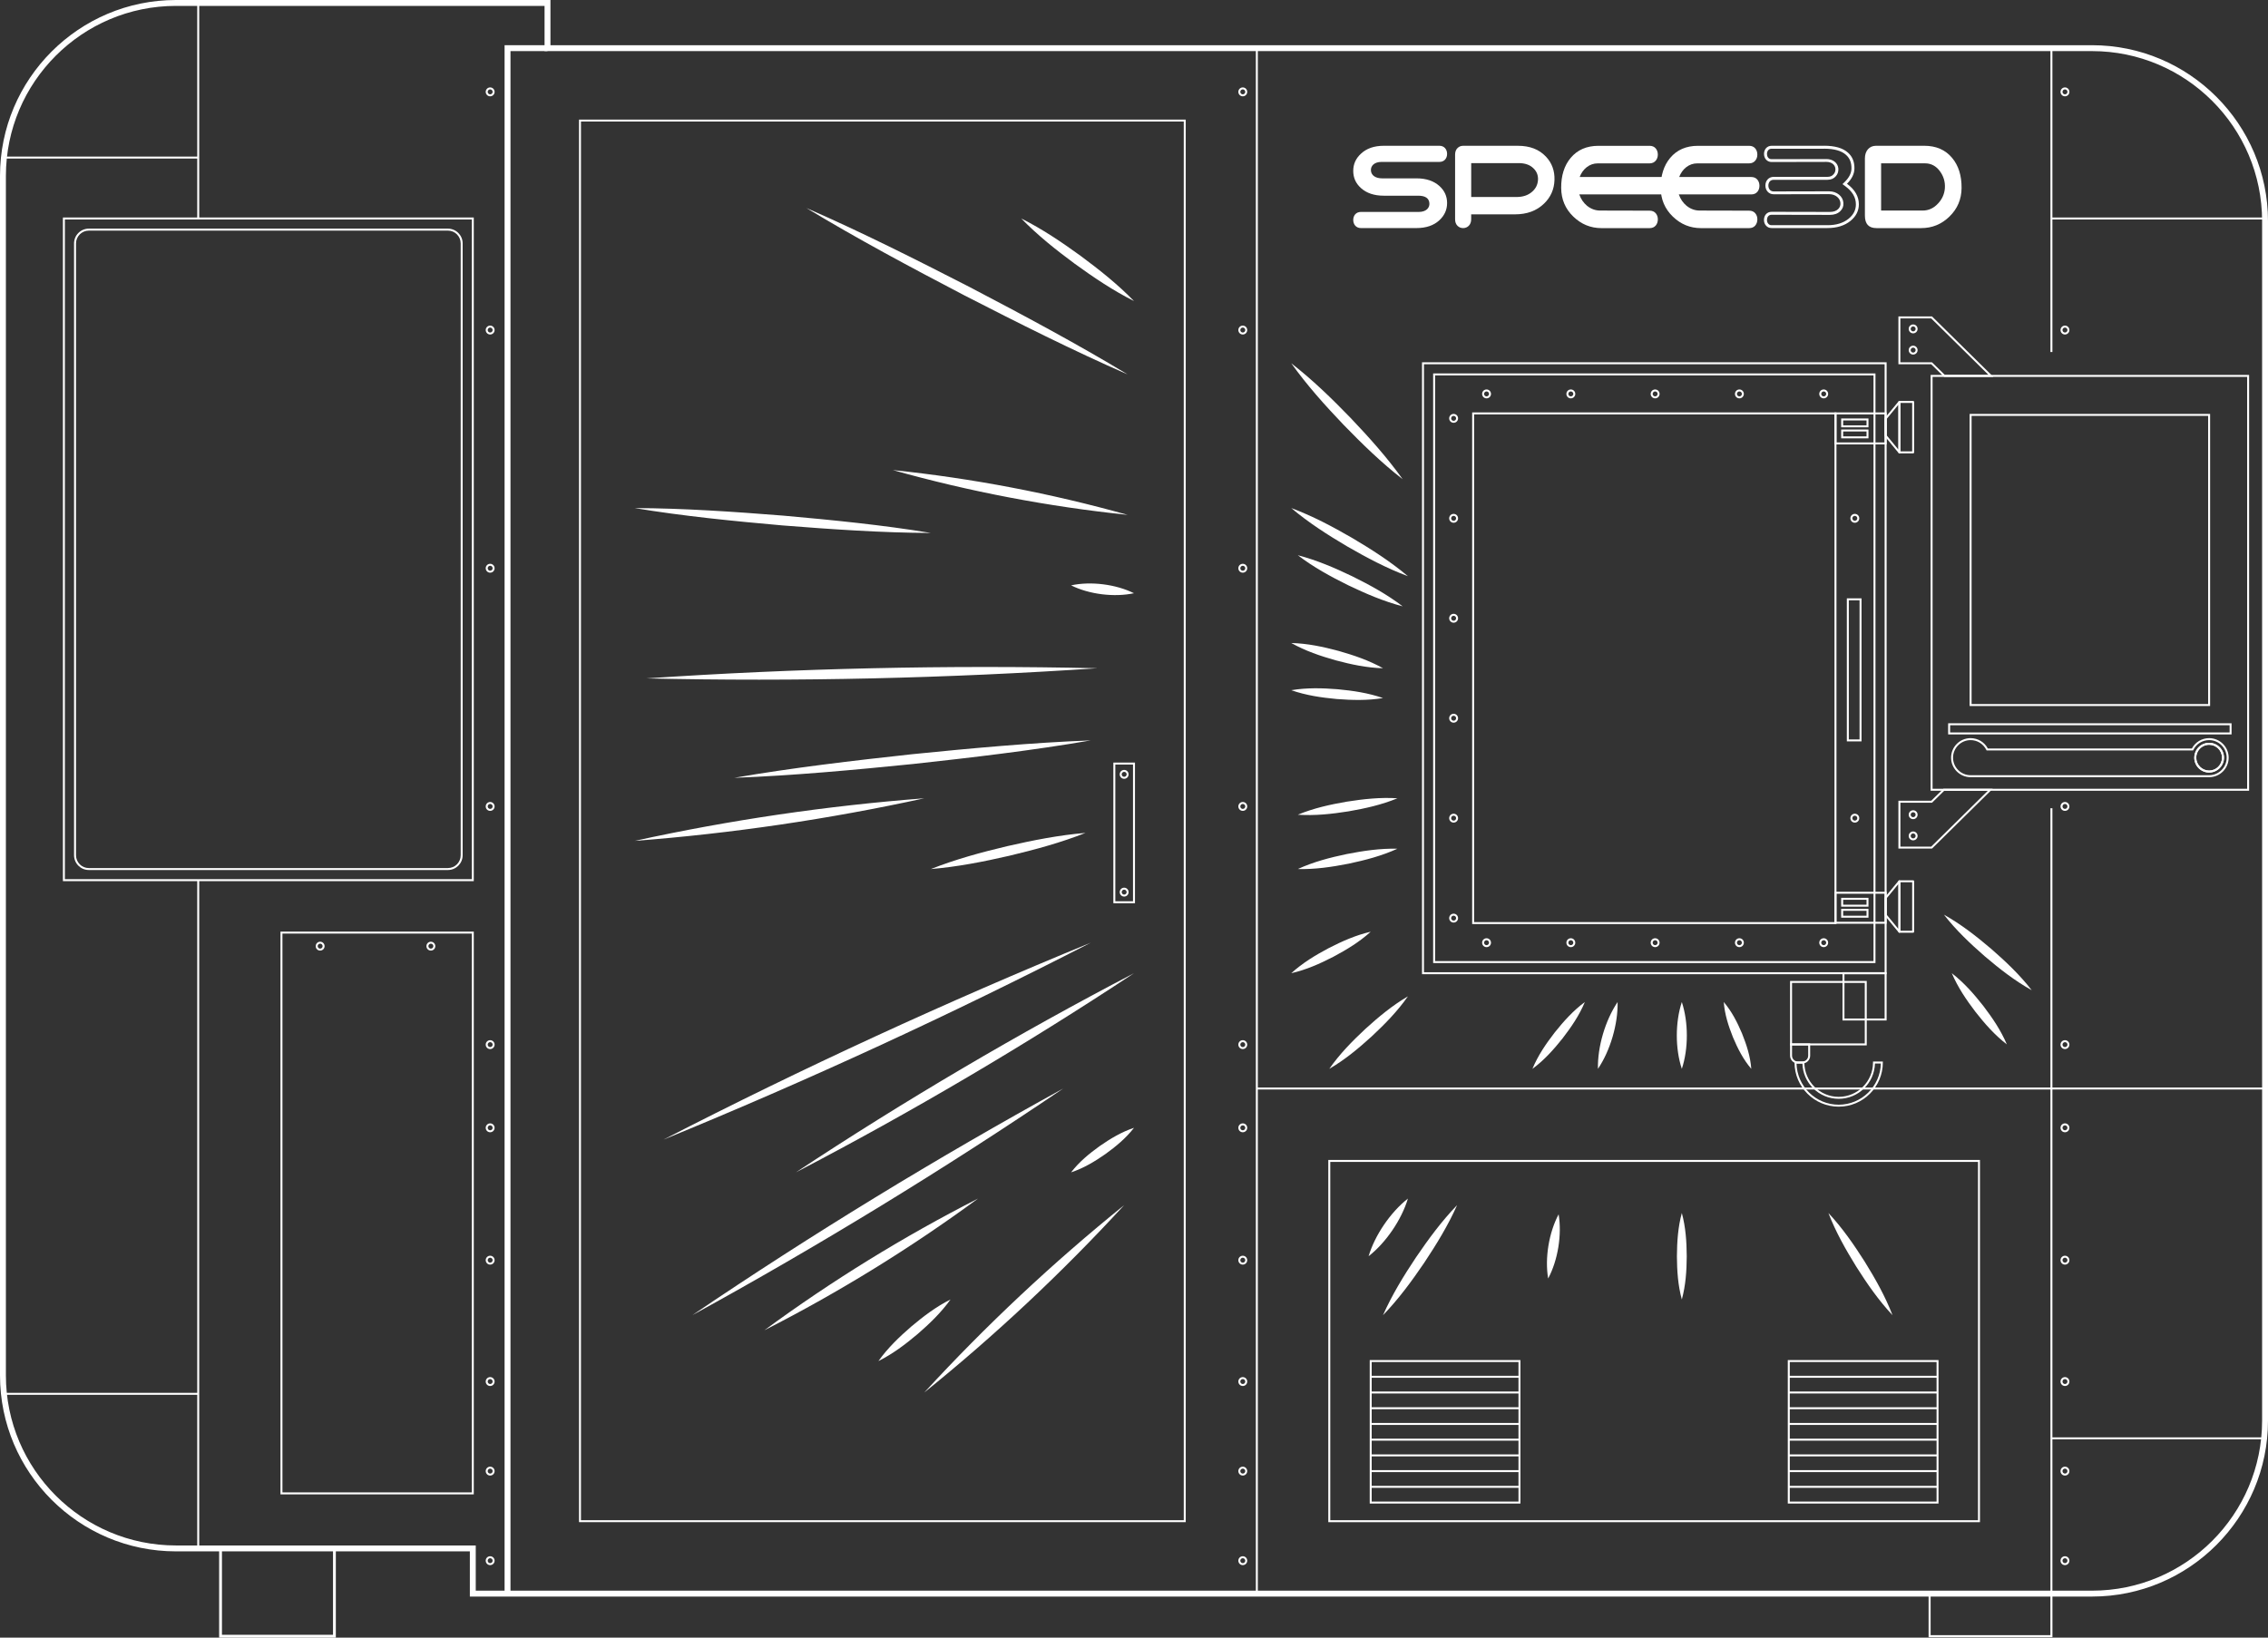 <?xml version="1.0" encoding="UTF-8"?>
<svg id="Warstwa_1" data-name="Warstwa 1" xmlns="http://www.w3.org/2000/svg" viewBox="0 0 1153.67 833.22">
  <rect x="0" y="0" width="1153.67" height="833.22" fill="#333333" stroke="none"/>
  <defs>
    <style>
      .cls-1 {
        fill: #fff;
        stroke-width: 0px;
      }
    </style>
  </defs>
  <path class="cls-1" d="M1064.17,812.33H239v-23H89.5c-49.35,0-89.5-40.15-89.5-89.5V89.5C0,40.15,40.15,0,89.5,0h190.5v23h784.17c49.35,0,89.5,40.15,89.5,89.5v610.33c0,49.35-40.15,89.5-89.5,89.5ZM242,809.33h822.17c47.7,0,86.5-38.8,86.5-86.5V112.5c0-47.7-38.8-86.5-86.5-86.5H277V3H89.5C41.8,3,3,41.8,3,89.5v610.33c0,47.7,38.8,86.5,86.5,86.5h152.5v23Z"/>
  <path class="cls-1" d="M241,448.33H32V110.67h209v337.67ZM33,447.33h207V111.67H33v335.67Z"/>
  <path class="cls-1" d="M227.83,442.66H45.17c-4.13,0-7.5-3.36-7.5-7.5V123.83c0-4.13,3.36-7.5,7.5-7.5h182.67c4.13,0,7.5,3.36,7.5,7.5v311.33c0,4.13-3.36,7.5-7.5,7.5ZM45.17,117.34c-3.58,0-6.5,2.92-6.5,6.5v311.33c0,3.58,2.91,6.5,6.5,6.5h182.67c3.58,0,6.5-2.92,6.5-6.5V123.83c0-3.58-2.91-6.5-6.5-6.5H45.17Z"/>
  <rect class="cls-1" x="100.33" y="1.5" width="1" height="109.67"/>
  <rect class="cls-1" x="100.33" y="447.83" width="1" height="340"/>
  <rect class="cls-1" x="1.76" y="708.67" width="99.07" height="1"/>
  <rect class="cls-1" x="1.76" y="79.67" width="99.07" height="1"/>
  <path class="cls-1" d="M241,760.33h-98.33v-286.33h98.33v286.33ZM143.67,759.33h96.33v-284.33h-96.33v284.33Z"/>
  <polygon class="cls-1" points="259.67 810.83 256.67 810.83 256.67 23 278.5 23 278.5 26 259.67 26 259.67 810.83"/>
  <path class="cls-1" d="M603.15,774.48h-308.63V60.85h308.63v713.63ZM295.52,773.48h306.63V61.85h-306.63v711.63Z"/>
  <rect class="cls-1" x="638.82" y="24.5" width="1" height="786.33"/>
  <rect class="cls-1" x="639.32" y="553.33" width="512.85" height="1"/>
  <rect class="cls-1" x="1043" y="24.5" width="1" height="154.61"/>
  <rect class="cls-1" x="1043" y="411.23" width="1" height="399.61"/>
  <rect class="cls-1" x="1043.5" y="110.67" width="108.67" height="1"/>
  <rect class="cls-1" x="1043.5" y="731.33" width="108.43" height="1"/>
  <path class="cls-1" d="M1007.15,774.48h-331.48v-184.3h331.48v184.3ZM676.67,773.48h329.48v-182.3h-329.48v182.3Z"/>
  <rect class="cls-1" x="697.24" y="700" width="75.67" height="1"/>
  <rect class="cls-1" x="697.24" y="708" width="75.67" height="1"/>
  <rect class="cls-1" x="697.24" y="716" width="75.67" height="1"/>
  <rect class="cls-1" x="697.24" y="724" width="75.67" height="1"/>
  <rect class="cls-1" x="697.24" y="732" width="75.67" height="1"/>
  <rect class="cls-1" x="697.24" y="740" width="75.67" height="1"/>
  <rect class="cls-1" x="697.24" y="748" width="75.67" height="1"/>
  <rect class="cls-1" x="697.24" y="756" width="75.67" height="1"/>
  <path class="cls-1" d="M773.41,765h-76.67v-73h76.67v73ZM697.74,764h74.67v-71h-74.67v71Z"/>
  <rect class="cls-1" x="909.91" y="700" width="75.67" height="1"/>
  <rect class="cls-1" x="909.91" y="708" width="75.67" height="1"/>
  <rect class="cls-1" x="909.91" y="716" width="75.67" height="1"/>
  <rect class="cls-1" x="909.91" y="724" width="75.67" height="1"/>
  <rect class="cls-1" x="909.91" y="732" width="75.67" height="1"/>
  <rect class="cls-1" x="909.91" y="740" width="75.67" height="1"/>
  <rect class="cls-1" x="909.91" y="748" width="75.67" height="1"/>
  <rect class="cls-1" x="909.91" y="756" width="75.67" height="1"/>
  <path class="cls-1" d="M986.07,765h-76.67v-73h76.67v73ZM910.41,764h74.67v-71h-74.67v71Z"/>
  <path class="cls-1" d="M959.67,495.67h-236.33V184.33h236.33v311.33ZM724.33,494.67h234.33V185.33h-234.33v309.33Z"/>
  <path class="cls-1" d="M954,490h-225V190h225v300ZM730,489h223V191h-223v298Z"/>
  <path class="cls-1" d="M934.16,470.16h-185.31V209.84h185.31v260.31ZM749.84,469.16h183.31V210.84h-183.31v258.31Z"/>
  <path class="cls-1" d="M949.56,531.89h-39v-32.78h39v32.78ZM911.56,530.89h37v-30.78h-37v30.78Z"/>
  <path class="cls-1" d="M959.67,519.22h-22.44v-24.56h22.44v24.56ZM938.22,518.22h20.44v-22.56h-20.44v22.56Z"/>
  <path class="cls-1" d="M916.78,541.11h-2.22c-2.21,0-4-1.79-4-4v-6.22h10.22v6.22c0,2.21-1.79,4-4,4ZM911.56,531.89v5.22c0,1.65,1.35,3,3,3h2.22c1.65,0,3-1.35,3-3v-5.22h-8.22Z"/>
  <path class="cls-1" d="M935.29,563.07c-12.38,0-22.46-10.07-22.46-22.46v-.5h5v.5c0,9.62,7.83,17.46,17.46,17.46s17.46-7.83,17.46-17.46v-.5h5v.5c0,12.38-10.07,22.46-22.46,22.46ZM913.84,541.11c.27,11.6,9.79,20.96,21.45,20.96s21.18-9.35,21.45-20.96h-3c-.27,9.95-8.44,17.96-18.45,17.96s-18.18-8.01-18.45-17.96h-3Z"/>
  <path class="cls-1" d="M973.17,230.67h-7c-.28,0-.5-.22-.5-.5v-25.67c0-.28.22-.5.5-.5h7c.28,0,.5.22.5.5v25.67c0,.28-.22.5-.5.5ZM966.67,229.67h6v-24.67h-6v24.67Z"/>
  <path class="cls-1" d="M966.17,230.67c-.15,0-.29-.06-.39-.18l-7-8.5c-.07-.09-.11-.2-.11-.32v-8.66c0-.12.04-.23.11-.32l7-8.5c.13-.16.36-.22.55-.15.2.07.33.26.33.47v25.67c0,.21-.13.4-.33.47-.06.02-.11.03-.17.03ZM959.67,221.48l6,7.29v-22.88l-6,7.29v8.3Z"/>
  <path class="cls-1" d="M959.67,226.11h-26.51v-16.27h26.51v16.27ZM934.16,225.11h24.51v-14.27h-24.51v14.27Z"/>
  <g>
    <path class="cls-1" d="M950.44,217.42h-13.89v-4.5h13.89v4.5ZM937.56,216.42h11.89v-2.5h-11.89v2.5Z"/>
    <path class="cls-1" d="M950.44,223.03h-13.89v-4.5h13.89v4.5ZM937.56,222.03h11.89v-2.5h-11.89v2.5Z"/>
  </g>
  <path class="cls-1" d="M973.17,474.56h-7c-.28,0-.5-.22-.5-.5v-25.67c0-.28.22-.5.5-.5h7c.28,0,.5.22.5.5v25.67c0,.28-.22.5-.5.5ZM966.67,473.56h6v-24.67h-6v24.67Z"/>
  <path class="cls-1" d="M966.17,474.56c-.15,0-.29-.06-.39-.18l-7-8.5c-.07-.09-.11-.2-.11-.32v-8.66c0-.12.04-.23.11-.32l7-8.5c.13-.16.36-.22.55-.15.2.07.33.26.33.47v25.67c0,.21-.13.4-.33.47-.06.02-.11.03-.17.03ZM959.67,465.37l6,7.29v-22.88l-6,7.29v8.3Z"/>
  <path class="cls-1" d="M959.67,470h-26.51v-16.27h26.51v16.27ZM934.16,469h24.51v-14.27h-24.51v14.27Z"/>
  <g>
    <path class="cls-1" d="M950.44,461.31h-13.89v-4.5h13.89v4.5ZM937.56,460.31h11.89v-2.5h-11.89v2.5Z"/>
    <path class="cls-1" d="M950.44,466.92h-13.89v-4.5h13.89v4.5ZM937.56,465.92h11.89v-2.5h-11.89v2.5Z"/>
  </g>
  <path class="cls-1" d="M946.91,377.22h-7.47v-72.78h7.47v72.78ZM940.44,376.22h5.47v-70.78h-5.47v70.78Z"/>
  <path class="cls-1" d="M739.42,215.12c-1.25,0-2.26-1.01-2.26-2.26s1.01-2.26,2.26-2.26,2.26,1.01,2.26,2.26-1.01,2.26-2.26,2.26ZM739.42,211.6c-.69,0-1.26.57-1.26,1.26s.57,1.26,1.26,1.26,1.26-.57,1.26-1.26-.57-1.26-1.26-1.26Z"/>
  <path class="cls-1" d="M739.42,367.69c-1.25,0-2.26-1.01-2.26-2.26s1.01-2.26,2.26-2.26,2.26,1.01,2.26,2.26-1.01,2.26-2.26,2.26ZM739.42,364.17c-.69,0-1.26.57-1.26,1.26s.57,1.26,1.26,1.26,1.26-.57,1.26-1.26-.57-1.26-1.26-1.26Z"/>
  <path class="cls-1" d="M739.42,316.83c-1.25,0-2.26-1.01-2.26-2.26s1.01-2.26,2.26-2.26,2.26,1.01,2.26,2.26-1.01,2.26-2.26,2.26ZM739.42,313.31c-.69,0-1.26.57-1.26,1.26s.57,1.26,1.26,1.26,1.26-.57,1.26-1.26-.57-1.26-1.26-1.26Z"/>
  <path class="cls-1" d="M739.42,469.4c-1.25,0-2.26-1.01-2.26-2.26s1.01-2.26,2.26-2.26,2.26,1.01,2.26,2.26-1.01,2.26-2.26,2.26ZM739.42,465.88c-.69,0-1.26.57-1.26,1.26s.57,1.26,1.26,1.26,1.26-.57,1.26-1.26-.57-1.26-1.26-1.26Z"/>
  <path class="cls-1" d="M756.17,202.68c-1.25,0-2.26-1.01-2.26-2.26s1.01-2.26,2.26-2.26,2.26,1.01,2.26,2.26-1.01,2.26-2.26,2.26ZM756.17,199.16c-.69,0-1.26.57-1.26,1.26s.57,1.26,1.26,1.26,1.26-.57,1.26-1.26-.57-1.26-1.26-1.26Z"/>
  <path class="cls-1" d="M884.79,202.68c-1.25,0-2.26-1.01-2.26-2.26s1.01-2.26,2.26-2.26,2.26,1.01,2.26,2.26-1.01,2.26-2.26,2.26ZM884.79,199.16c-.69,0-1.26.57-1.26,1.26s.57,1.26,1.26,1.26,1.26-.57,1.26-1.26-.57-1.26-1.26-1.26Z"/>
  <path class="cls-1" d="M841.92,202.68c-1.25,0-2.26-1.01-2.26-2.26s1.01-2.26,2.26-2.26,2.26,1.01,2.26,2.26-1.01,2.26-2.26,2.26ZM841.92,199.16c-.69,0-1.26.57-1.26,1.26s.57,1.26,1.26,1.26,1.26-.57,1.26-1.26-.57-1.26-1.26-1.26Z"/>
  <path class="cls-1" d="M799.04,202.68c-1.25,0-2.26-1.01-2.26-2.26s1.01-2.26,2.26-2.26,2.26,1.01,2.26,2.26-1.01,2.26-2.26,2.26ZM799.04,199.16c-.69,0-1.26.57-1.26,1.26s.57,1.26,1.26,1.26,1.26-.57,1.26-1.26-.57-1.26-1.26-1.26Z"/>
  <path class="cls-1" d="M927.67,202.68c-1.25,0-2.26-1.01-2.26-2.26s1.01-2.26,2.26-2.26,2.26,1.01,2.26,2.26-1.01,2.26-2.26,2.26ZM927.67,199.16c-.69,0-1.26.57-1.26,1.26s.57,1.26,1.26,1.26,1.26-.57,1.26-1.26-.57-1.26-1.26-1.26Z"/>
  <path class="cls-1" d="M756.17,481.9c-1.25,0-2.26-1.01-2.26-2.26s1.01-2.26,2.26-2.26,2.26,1.01,2.26,2.26-1.01,2.26-2.26,2.26ZM756.17,478.38c-.69,0-1.26.57-1.26,1.26s.57,1.26,1.26,1.26,1.26-.57,1.26-1.26-.57-1.26-1.26-1.26Z"/>
  <path class="cls-1" d="M884.79,481.9c-1.25,0-2.26-1.01-2.26-2.26s1.01-2.26,2.26-2.26,2.26,1.01,2.26,2.26-1.01,2.26-2.26,2.26ZM884.79,478.38c-.69,0-1.26.57-1.26,1.26s.57,1.26,1.26,1.26,1.26-.57,1.26-1.26-.57-1.26-1.26-1.26Z"/>
  <path class="cls-1" d="M841.92,481.9c-1.25,0-2.26-1.01-2.26-2.26s1.01-2.26,2.26-2.26,2.26,1.01,2.26,2.26-1.01,2.26-2.26,2.26ZM841.92,478.38c-.69,0-1.26.57-1.26,1.26s.57,1.26,1.26,1.26,1.26-.57,1.26-1.26-.57-1.26-1.26-1.26Z"/>
  <path class="cls-1" d="M799.04,481.9c-1.25,0-2.26-1.01-2.26-2.26s1.01-2.26,2.26-2.26,2.26,1.01,2.26,2.26-1.01,2.26-2.26,2.26ZM799.04,478.38c-.69,0-1.26.57-1.26,1.26s.57,1.26,1.26,1.26,1.26-.57,1.26-1.26-.57-1.26-1.26-1.26Z"/>
  <path class="cls-1" d="M927.67,481.9c-1.25,0-2.26-1.01-2.26-2.26s1.01-2.26,2.26-2.26,2.26,1.01,2.26,2.26-1.01,2.26-2.26,2.26ZM927.67,478.38c-.69,0-1.26.57-1.26,1.26s.57,1.26,1.26,1.26,1.26-.57,1.26-1.26-.57-1.26-1.26-1.26Z"/>
  <path class="cls-1" d="M739.42,265.98c-1.25,0-2.26-1.01-2.26-2.26s1.01-2.26,2.26-2.26,2.26,1.01,2.26,2.26-1.01,2.26-2.26,2.26ZM739.42,262.46c-.69,0-1.26.57-1.26,1.26s.57,1.26,1.26,1.26,1.26-.57,1.26-1.26-.57-1.26-1.26-1.26Z"/>
  <path class="cls-1" d="M739.42,418.54c-1.25,0-2.26-1.01-2.26-2.26s1.01-2.26,2.26-2.26,2.26,1.01,2.26,2.26-1.01,2.26-2.26,2.26ZM739.42,415.02c-.69,0-1.26.57-1.26,1.26s.57,1.26,1.26,1.26,1.26-.57,1.26-1.26-.57-1.26-1.26-1.26Z"/>
  <path class="cls-1" d="M943.5,265.98c-1.25,0-2.26-1.01-2.26-2.26s1.01-2.26,2.26-2.26,2.26,1.01,2.26,2.26-1.01,2.26-2.26,2.26ZM943.5,262.46c-.69,0-1.26.57-1.26,1.26s.57,1.26,1.26,1.26,1.26-.57,1.26-1.26-.57-1.26-1.26-1.26Z"/>
  <path class="cls-1" d="M943.5,418.54c-1.25,0-2.26-1.01-2.26-2.26s1.01-2.26,2.26-2.26,2.26,1.01,2.26,2.26-1.01,2.26-2.26,2.26ZM943.5,415.02c-.69,0-1.26.57-1.26,1.26s.57,1.26,1.26,1.26,1.26-.57,1.26-1.26-.57-1.26-1.26-1.26Z"/>
  <path class="cls-1" d="M577.33,459.56h-11v-71.56h11v71.56ZM567.33,458.56h9v-69.56h-9v69.56Z"/>
  <path class="cls-1" d="M571.83,456.17c-1.25,0-2.26-1.01-2.26-2.26s1.01-2.26,2.26-2.26,2.26,1.01,2.26,2.26-1.01,2.26-2.26,2.26ZM571.83,452.65c-.69,0-1.26.57-1.26,1.26s.57,1.26,1.26,1.26,1.26-.57,1.26-1.26-.57-1.26-1.26-1.26Z"/>
  <path class="cls-1" d="M571.83,396.25c-1.25,0-2.26-1.01-2.26-2.26s1.01-2.26,2.26-2.26,2.26,1.01,2.26,2.26-1.01,2.26-2.26,2.26ZM571.83,392.72c-.69,0-1.26.57-1.26,1.26s.57,1.26,1.26,1.26,1.26-.57,1.26-1.26-.57-1.26-1.26-1.26Z"/>
  <path class="cls-1" d="M573.59,190.5c-27.72-12.11-55.89-26.28-82.86-40.12-26.88-14.05-54.67-28.87-80.56-44.55,27.73,12.1,55.89,26.27,82.86,40.12,26.87,14.06,54.66,28.88,80.56,44.55h0Z"/>
  <path class="cls-1" d="M573.59,261.96c-40.36-4.2-80.36-11.81-119.43-22.79,40.37,4.18,80.35,11.83,119.43,22.79h0Z"/>
  <path class="cls-1" d="M473.5,271.17c-24.87-.08-50.71-1.88-75.54-3.84-24.83-2.2-50.57-4.74-75.12-8.82,24.87.07,50.71,1.87,75.54,3.84,24.83,2.21,50.57,4.75,75.12,8.82h0Z"/>
  <path class="cls-1" d="M576.83,301.83c-10.09,2.15-22.76.59-32-4,10.08-2.18,22.75-.57,32,4h0Z"/>
  <path class="cls-1" d="M576.83,153.17c-10.68-5.37-20.51-12-30.14-18.98-9.57-7.07-18.85-14.44-27.19-23.02,10.69,5.36,20.51,12,30.14,18.98,9.56,7.08,18.85,14.45,27.19,23.02h0Z"/>
  <path class="cls-1" d="M713.5,243.83c-10.84-8.43-20.61-17.95-30.14-27.77-9.44-9.9-18.56-20.05-26.53-31.23,10.85,8.42,20.62,17.94,30.14,27.77,9.43,9.91,18.55,20.06,26.53,31.23h0Z"/>
  <path class="cls-1" d="M716.17,293.17c-10.84-4.04-20.96-9.43-30.93-15.18-9.91-5.85-19.57-12.03-28.41-19.49,10.84,4.03,20.96,9.42,30.93,15.18,9.9,5.86,19.56,12.03,28.41,19.49h0Z"/>
  <path class="cls-1" d="M713.5,308.5c-9.7-2.53-18.79-6.45-27.76-10.75-8.92-4.41-17.61-9.16-25.57-15.25,9.7,2.52,18.79,6.44,27.76,10.75,8.92,4.42,17.61,9.17,25.57,15.25h0Z"/>
  <path class="cls-1" d="M703.5,340c-8.22-.22-16.13-1.91-24-4.01-7.84-2.21-15.5-4.8-22.67-8.83,8.23.21,16.13,1.9,24,4.01,7.83,2.22,15.49,4.81,22.67,8.83h0Z"/>
  <path class="cls-1" d="M703.5,355.17c-7.86,1.3-15.69,1.1-23.55.49-7.85-.73-15.59-1.86-23.12-4.49,7.86-1.31,15.69-1.11,23.55-.49,7.85.74,15.59,1.87,23.12,4.49h0Z"/>
  <path class="cls-1" d="M710.83,406.17c-8.05,3.33-16.42,5.18-24.93,6.65-8.52,1.35-17.05,2.29-25.74,1.71,8.05-3.34,16.42-5.19,24.93-6.65,8.53-1.34,17.05-2.28,25.74-1.71h0Z"/>
  <path class="cls-1" d="M710.83,431.83c-7.98,3.64-16.33,5.82-24.83,7.61-8.53,1.68-17.07,2.95-25.83,2.72,7.97-3.65,16.33-5.83,24.83-7.61,8.53-1.67,17.07-2.94,25.83-2.72h0Z"/>
  <path class="cls-1" d="M697.24,474.06c-5.75,5.22-12.27,9.16-19.05,12.77-6.83,3.51-13.79,6.62-21.36,8.34,5.74-5.23,12.27-9.17,19.05-12.77,6.84-3.5,13.79-6.6,21.36-8.34h0Z"/>
  <path class="cls-1" d="M716.17,506.94c-5.28,7.55-11.63,14.04-18.31,20.28-6.75,6.15-13.73,11.97-21.69,16.61,5.27-7.56,11.63-14.05,18.31-20.28,6.76-6.15,13.74-11.96,21.69-16.61h0Z"/>
  <path class="cls-1" d="M806.17,509.83c-2.84,6.81-6.92,12.77-11.37,18.54-4.54,5.7-9.35,11.08-15.3,15.46,2.83-6.82,6.91-12.78,11.37-18.54,4.55-5.69,9.36-11.07,15.3-15.46h0Z"/>
  <path class="cls-1" d="M822.83,509.83c.23,11.22-3.71,24.7-10,34-.25-11.23,3.73-24.69,10-34h0Z"/>
  <path class="cls-1" d="M855.5,509.83c3.39,10.29,3.41,23.71,0,34-3.41-10.28-3.39-23.71,0-34h0Z"/>
  <path class="cls-1" d="M876.83,509.83c4.11,4.83,6.88,10.31,9.31,16.05,2.32,5.78,4.22,11.63,4.69,17.95-4.11-4.82-6.89-10.31-9.31-16.05-2.31-5.78-4.21-11.63-4.69-17.95h0Z"/>
  <path class="cls-1" d="M988.83,465.38c8.68,4.87,16.43,10.93,23.96,17.33,7.46,6.49,14.6,13.25,20.7,21.12-8.69-4.86-16.44-10.92-23.96-17.33-7.45-6.5-14.6-13.26-20.7-21.12h0Z"/>
  <path class="cls-1" d="M992.83,495.17c6.17,4.77,11.21,10.52,15.98,16.58,4.67,6.13,8.97,12.46,12.02,19.64-6.18-4.76-11.22-10.51-15.98-16.58-4.67-6.14-8.96-12.47-12.02-19.64h0Z"/>
  <path class="cls-1" d="M855.5,617.17c1.97,7.25,2.44,14.58,2.5,22-.05,7.42-.52,14.75-2.5,22-1.98-7.24-2.45-14.58-2.5-22,.06-7.42.53-14.75,2.5-22h0Z"/>
  <path class="cls-1" d="M930.06,617.17c7.07,7.56,12.9,15.99,18.42,24.67,5.42,8.75,10.47,17.66,14.19,27.33-7.08-7.56-12.91-15.98-18.42-24.67-5.41-8.75-10.46-17.67-14.19-27.33h0Z"/>
  <path class="cls-1" d="M792.83,617.83c1.73,10.42-.35,23.34-5.33,32.67-1.76-10.42.38-23.33,5.33-32.67h0Z"/>
  <path class="cls-1" d="M741.18,613.17c-4.61,10.39-10.51,19.98-16.77,29.4-6.36,9.35-13.02,18.43-20.92,26.6,4.6-10.39,10.5-19.99,16.77-29.4,6.36-9.34,13.03-18.42,20.92-26.6h0Z"/>
  <path class="cls-1" d="M716.17,609.83c-3.21,10.72-11.17,22.44-20,29.33,3.19-10.73,11.19-22.42,20-29.33h0Z"/>
  <path class="cls-1" d="M571.83,613.17c-31.48,34.23-65.47,66.14-101.67,95.33,31.46-34.25,65.48-66.12,101.67-95.33h0Z"/>
  <path class="cls-1" d="M576.83,573.83c-4.12,5.32-9.18,9.49-14.56,13.37-5.44,3.79-11.05,7.18-17.44,9.29,4.11-5.33,9.18-9.5,14.56-13.37,5.45-3.78,11.06-7.17,17.44-9.29h0Z"/>
  <path class="cls-1" d="M483.5,661.17c-4.77,6.67-10.58,12.25-16.71,17.57-6.2,5.23-12.62,10.1-19.96,13.77,4.76-6.68,10.58-12.25,16.71-17.57,6.21-5.22,12.63-10.09,19.96-13.77h0Z"/>
  <path class="cls-1" d="M497.5,609.83c-34.34,25.21-70.7,47.66-108.67,67,34.33-25.24,70.71-47.64,108.67-67h0Z"/>
  <path class="cls-1" d="M540.83,553.83c-60.8,41.18-124.28,80.01-188.67,115.33,60.79-41.2,124.29-79.99,188.67-115.33h0Z"/>
  <path class="cls-1" d="M576.83,495.17c-55.31,36.56-113.2,70.69-172,101.33,55.3-36.58,113.21-70.67,172-101.33h0Z"/>
  <path class="cls-1" d="M554.83,479.64c-70.67,36.35-143.79,70.08-217.33,100.19,70.66-36.37,143.8-70.05,217.33-100.19h0Z"/>
  <path class="cls-1" d="M552.17,423.78c-12.61,4.98-25.62,8.49-38.76,11.63-13.17,3.02-26.39,5.64-39.9,6.76,12.61-4.99,25.62-8.5,38.76-11.63,13.17-3.01,26.39-5.63,39.9-6.76h0Z"/>
  <path class="cls-1" d="M470.17,406.17c-48.54,10.61-97.79,17.88-147.33,21.67,48.53-10.64,97.8-17.86,147.33-21.67h0Z"/>
  <path class="cls-1" d="M554.83,376.72c-29.53,5.11-60.55,8.74-90.41,12-29.89,3.02-60.96,5.91-90.93,7.03,29.53-5.12,60.55-8.75,90.41-12,29.89-3.01,60.96-5.9,90.93-7.03h0Z"/>
  <path class="cls-1" d="M558.17,340c-76.01,5.13-153.17,6.9-229.33,5.17,76-5.16,153.17-6.87,229.33-5.17h0Z"/>
  <g>
    <path class="cls-1" d="M732.2,82.38h-29.47c-3.68,0-5.58,2.04-5.37,4.46.2,2.37,2.3,3.91,5.73,3.91h17.5c4.86,0,8.75,1.32,11.62,3.91,2.61,2.37,3.89,5.23,3.89,8.65s-1.33,6.34-3.94,8.76c-2.86,2.65-6.75,3.97-11.67,3.97h-28.24c-2.46,0-3.89-1.87-3.89-4.13s1.43-4.08,3.89-4.08h29.47c3.68,0,5.58-2.04,5.37-4.46-.2-2.54-2.1-3.8-5.73-3.8h-17.5c-4.86,0-8.75-1.32-11.61-3.91-2.61-2.37-3.89-5.24-3.89-8.71s1.33-6.39,3.94-8.76c2.87-2.7,6.75-4.02,11.67-4.02h28.24c2.46,0,3.89,1.87,3.89,4.13s-1.43,4.08-3.89,4.08"/>
    <path class="cls-1" d="M785.4,103.6c-3.74,3.64-8.65,5.46-14.79,5.46h-22.26v2.53c0,2.81-1.89,4.46-4.09,4.46-1.13,0-2.05-.39-2.81-1.1-.87-.83-1.28-1.98-1.28-3.36v-32.95c0-1.38.41-2.53,1.28-3.36.77-.72,1.69-1.1,2.81-1.1h27.89c6.04,0,10.74,1.82,14.17,5.46,3.12,3.25,4.55,7.28,4.4,11.96-.15,4.74-1.94,8.76-5.32,12.01M780.08,85.69c-1.79-1.82-4.35-2.7-7.57-2.7h-24.15v17.25h22.97c3.33,0,5.99-.88,8.03-2.7,1.84-1.6,2.81-3.58,2.97-5.95.15-2.31-.61-4.3-2.25-5.9"/>
    <path class="cls-1" d="M855.49,97.54c-.77.94-1.84,1.38-3.17,1.38h-48.97c.82,2.37,2.15,4.3,3.94,5.79,2,1.6,4.25,2.42,6.65,2.42l25.17.06c1.33,0,2.4.44,3.17,1.38.67.83,1.02,1.82,1.02,3.03s-.36,2.26-1.02,3.09c-.77.94-1.84,1.38-3.17,1.38h-24.46c-5.58,0-10.33-1.98-14.38-5.9-4.04-3.91-6.09-8.76-6.14-14.49-.05-6.28,1.54-11.41,4.81-15.32,3.43-4.13,8.19-6.17,14.17-6.17h25.99c1.33,0,2.4.44,3.17,1.38.67.83,1.02,1.87,1.02,3.09s-.36,2.2-1.02,3.03c-.77.94-1.84,1.43-3.17,1.43h-26.35c-2.1,0-3.99.66-5.68,1.98-1.59,1.27-2.76,2.92-3.53,4.96h48.76c1.33,0,2.41.44,3.17,1.38.67.83,1.02,1.87,1.02,3.09s-.36,2.2-1.02,3.03"/>
    <path class="cls-1" d="M893.98,97.54c-.77.94-1.84,1.38-3.17,1.38h-36.84c.82,2.37,2.15,4.3,3.94,5.79,2,1.6,4.25,2.42,6.65,2.42l25.17.06c1.33,0,2.41.44,3.17,1.38.67.83,1.02,1.82,1.02,3.03s-.36,2.26-1.02,3.09c-.77.94-1.84,1.38-3.17,1.38h-24.46c-5.58,0-10.34-1.98-14.38-5.9-4.04-3.91-6.09-8.76-6.14-14.49-.05-6.28,1.54-11.41,4.81-15.32,3.43-4.13,8.19-6.17,14.17-6.17h25.99c1.33,0,2.41.44,3.17,1.38.67.83,1.02,1.87,1.02,3.09s-.36,2.2-1.02,3.03c-.77.94-1.84,1.43-3.17,1.43h-26.35c-2.1,0-3.99.66-5.68,1.98-1.59,1.27-2.76,2.92-3.53,4.96h36.63c1.33,0,2.4.44,3.17,1.38.67.83,1.02,1.87,1.02,3.09s-.36,2.2-1.02,3.03"/>
    <path class="cls-1" d="M927.86,75.65c5.11,0,8.86,1.05,11.16,3.15,1.91,1.69,2.82,3.97,2.77,6.98-.04,2.3-1.17,4.55-3.35,6.7l-1.22,1.2,1.38,1.02c3.66,2.69,5.44,5.73,5.44,9.29,0,2.86-1.21,5.25-3.7,7.29-2.76,2.22-6.28,3.3-10.75,3.3h-28.4c-.77,0-1.3-.24-1.76-.8-.42-.49-.62-1.08-.62-1.86,0-1.22.62-2.65,2.37-2.65l29.63.06c2.21,0,3.98-.63,5.25-1.85,1.21-1.15,1.77-2.62,1.63-4.23-.21-3.37-3.33-5.91-7.25-5.91l-28.19.06c-1.89,0-2.73-1.5-2.73-2.99s.84-2.93,2.73-2.93h27.38c1.81,0,3.25-.65,4.28-1.9.89-1.04,1.29-2.26,1.22-3.76-.22-2.88-2.72-4.89-6.07-4.89l-27.88.06c-1.75,0-2.37-1.43-2.37-2.66,0-1.32.73-2.66,2.37-2.66h26.66ZM927.86,74.17h-26.66c-2.46,0-3.89,1.93-3.89,4.13s1.43,4.13,3.89,4.13l27.88-.06c2.71,0,4.4,1.54,4.55,3.53.05,1.05-.2,1.93-.87,2.7-.77.94-1.79,1.38-3.12,1.38h-27.38c-2.66,0-4.25,2.04-4.25,4.41s1.59,4.46,4.25,4.46l28.19-.06c3.27,0,5.58,2.09,5.73,4.52.1,1.21-.31,2.26-1.18,3.09-.97.94-2.35,1.43-4.2,1.43l-29.62-.06c-2.46,0-3.89,1.87-3.89,4.13,0,1.1.31,2.04.97,2.81.72.88,1.69,1.32,2.92,1.32h28.4c4.81,0,8.7-1.21,11.72-3.64,2.81-2.31,4.25-5.13,4.25-8.43,0-4.02-2-7.49-6.04-10.47,2.46-2.42,3.74-5.01,3.79-7.71.05-3.42-1.02-6.12-3.27-8.1-2.61-2.37-6.7-3.53-12.18-3.53"/>
    <path class="cls-1" d="M991.66,110.16c-3.99,3.91-8.8,5.9-14.38,5.9h-22.77c-3.94,0-5.88-2.09-5.88-6.34v-29.21c0-3.69,2.2-6.34,5.63-6.34h24.56c5.99,0,10.75,2.04,14.17,6.17,3.27,3.91,4.86,9.04,4.81,15.32-.05,5.73-2.1,10.58-6.14,14.49M986.7,87.01c-1.94-2.59-4.45-3.91-7.52-3.91h-22.31v24.03h21.13c3.02,0,5.68-1.21,7.88-3.64,2.1-2.26,3.22-4.85,3.43-7.77.21-3.25-.67-6.12-2.61-8.71"/>
  </g>
  <path class="cls-1" d="M162.85,483.66c-1.25,0-2.26-1.01-2.26-2.26s1.01-2.26,2.26-2.26,2.26,1.01,2.26,2.26-1.01,2.26-2.26,2.26ZM162.85,480.14c-.69,0-1.26.57-1.26,1.26s.57,1.26,1.26,1.26,1.26-.57,1.26-1.26-.57-1.26-1.26-1.26Z"/>
  <path class="cls-1" d="M219.17,483.66c-1.25,0-2.26-1.01-2.26-2.26s1.01-2.26,2.26-2.26,2.26,1.01,2.26,2.26-1.01,2.26-2.26,2.26ZM219.17,480.14c-.69,0-1.26.57-1.26,1.26s.57,1.26,1.26,1.26,1.26-.57,1.26-1.26-.57-1.26-1.26-1.26Z"/>
  <path class="cls-1" d="M632.17,49c-1.25,0-2.26-1.01-2.26-2.26s1.01-2.26,2.26-2.26,2.26,1.01,2.26,2.26-1.01,2.26-2.26,2.26ZM632.17,45.48c-.69,0-1.26.57-1.26,1.26s.57,1.26,1.26,1.26,1.26-.57,1.26-1.26-.57-1.26-1.26-1.26Z"/>
  <path class="cls-1" d="M632.17,170.19c-1.25,0-2.26-1.01-2.26-2.26s1.01-2.26,2.26-2.26,2.26,1.01,2.26,2.26-1.01,2.26-2.26,2.26ZM632.17,166.67c-.69,0-1.26.57-1.26,1.26s.57,1.26,1.26,1.26,1.26-.57,1.26-1.26-.57-1.26-1.26-1.26Z"/>
  <path class="cls-1" d="M632.17,291.38c-1.25,0-2.26-1.01-2.26-2.26s1.01-2.26,2.26-2.26,2.26,1.01,2.26,2.26-1.01,2.26-2.26,2.26ZM632.17,287.86c-.69,0-1.26.57-1.26,1.26s.57,1.26,1.26,1.26,1.26-.57,1.26-1.26-.57-1.26-1.26-1.26Z"/>
  <path class="cls-1" d="M632.17,412.57c-1.25,0-2.26-1.01-2.26-2.26s1.01-2.26,2.26-2.26,2.26,1.01,2.26,2.26-1.01,2.26-2.26,2.26ZM632.17,409.05c-.69,0-1.26.57-1.26,1.26s.57,1.26,1.26,1.26,1.26-.57,1.26-1.26-.57-1.26-1.26-1.26Z"/>
  <path class="cls-1" d="M632.17,533.76c-1.25,0-2.26-1.01-2.26-2.26s1.01-2.26,2.26-2.26,2.26,1.01,2.26,2.26-1.01,2.26-2.26,2.26ZM632.17,530.24c-.69,0-1.26.57-1.26,1.26s.57,1.26,1.26,1.26,1.26-.57,1.26-1.26-.57-1.26-1.26-1.26Z"/>
  <path class="cls-1" d="M632.17,576.09c-1.25,0-2.26-1.01-2.26-2.26s1.01-2.26,2.26-2.26,2.26,1.01,2.26,2.26-1.01,2.26-2.26,2.26ZM632.17,572.57c-.69,0-1.26.57-1.26,1.26s.57,1.26,1.26,1.26,1.26-.57,1.26-1.26-.57-1.26-1.26-1.26Z"/>
  <path class="cls-1" d="M632.17,796.33c-1.25,0-2.26-1.01-2.26-2.26s1.01-2.26,2.26-2.26,2.26,1.01,2.26,2.26-1.01,2.26-2.26,2.26ZM632.17,792.81c-.69,0-1.26.57-1.26,1.26s.57,1.26,1.26,1.26,1.26-.57,1.26-1.26-.57-1.26-1.26-1.26Z"/>
  <path class="cls-1" d="M632.17,750.76c-1.25,0-2.26-1.01-2.26-2.26s1.01-2.26,2.26-2.26,2.26,1.01,2.26,2.26-1.01,2.26-2.26,2.26ZM632.17,747.24c-.69,0-1.26.57-1.26,1.26s.57,1.26,1.26,1.26,1.26-.57,1.26-1.26-.57-1.26-1.26-1.26Z"/>
  <path class="cls-1" d="M632.17,705.19c-1.25,0-2.26-1.01-2.26-2.26s1.01-2.26,2.26-2.26,2.26,1.01,2.26,2.26-1.01,2.26-2.26,2.26ZM632.17,701.67c-.69,0-1.26.57-1.26,1.26s.57,1.26,1.26,1.26,1.26-.57,1.26-1.26-.57-1.26-1.26-1.26Z"/>
  <path class="cls-1" d="M632.17,643.43c-1.25,0-2.26-1.01-2.26-2.26s1.01-2.26,2.26-2.26,2.26,1.01,2.26,2.26-1.01,2.26-2.26,2.26ZM632.17,639.91c-.69,0-1.26.57-1.26,1.26s.57,1.26,1.26,1.26,1.26-.57,1.26-1.26-.57-1.26-1.26-1.26Z"/>
  <path class="cls-1" d="M1050.39,796.33c-1.25,0-2.26-1.01-2.26-2.26s1.01-2.26,2.26-2.26,2.26,1.01,2.26,2.26-1.01,2.26-2.26,2.26ZM1050.39,792.81c-.69,0-1.26.57-1.26,1.26s.57,1.26,1.26,1.26,1.26-.57,1.26-1.26-.57-1.26-1.26-1.26Z"/>
  <path class="cls-1" d="M1050.39,750.76c-1.25,0-2.26-1.01-2.26-2.26s1.01-2.26,2.26-2.26,2.26,1.01,2.26,2.26-1.01,2.26-2.26,2.26ZM1050.39,747.24c-.69,0-1.26.57-1.26,1.26s.57,1.26,1.26,1.26,1.26-.57,1.26-1.26-.57-1.26-1.26-1.26Z"/>
  <path class="cls-1" d="M1050.39,705.19c-1.25,0-2.26-1.01-2.26-2.26s1.01-2.26,2.26-2.26,2.26,1.01,2.26,2.26-1.01,2.26-2.26,2.26ZM1050.39,701.67c-.69,0-1.26.57-1.26,1.26s.57,1.26,1.26,1.26,1.26-.57,1.26-1.26-.57-1.26-1.26-1.26Z"/>
  <path class="cls-1" d="M1050.39,643.43c-1.25,0-2.26-1.01-2.26-2.26s1.01-2.26,2.26-2.26,2.26,1.01,2.26,2.26-1.01,2.26-2.26,2.26ZM1050.39,639.91c-.69,0-1.26.57-1.26,1.26s.57,1.26,1.26,1.26,1.26-.57,1.26-1.26-.57-1.26-1.26-1.26Z"/>
  <path class="cls-1" d="M1050.39,576.09c-1.25,0-2.26-1.01-2.26-2.26s1.01-2.26,2.26-2.26,2.26,1.01,2.26,2.26-1.01,2.26-2.26,2.26ZM1050.39,572.57c-.69,0-1.26.57-1.26,1.26s.57,1.26,1.26,1.26,1.26-.57,1.26-1.26-.57-1.26-1.26-1.26Z"/>
  <path class="cls-1" d="M1144.06,402.33h-162.01v-211.57h162.01v211.57ZM983.05,401.33h160.01v-209.57h-160.01v209.57Z"/>
  <path class="cls-1" d="M1124.22,359.22h-122.33v-148.62h122.33v148.62ZM1002.89,358.22h120.33v-146.62h-120.33v146.62Z"/>
  <g>
    <path class="cls-1" d="M1135.14,373.67h-144.17v-5.67h144.17v5.67ZM991.97,372.67h142.17v-3.67h-142.17v3.67Z"/>
    <path class="cls-1" d="M1123.72,395.43h-121.33c-5.48,0-9.93-4.45-9.93-9.93s4.45-9.93,9.93-9.93c3.7,0,7.03,2.01,8.77,5.26h103.8c1.73-3.25,5.06-5.26,8.77-5.26,5.48,0,9.93,4.45,9.93,9.93s-4.45,9.93-9.93,9.93ZM1002.39,376.57c-4.92,0-8.93,4.01-8.93,8.93s4.01,8.93,8.93,8.93h121.33c4.92,0,8.93-4.01,8.93-8.93s-4.01-8.93-8.93-8.93c-3.43,0-6.5,1.91-8.01,4.98l-.14.28h-105.03l-.14-.28c-1.52-3.07-4.59-4.98-8.01-4.98ZM1123.72,393.06c-4.16,0-7.55-3.39-7.55-7.56,0-1.63.51-3.17,1.47-4.47,1.42-1.93,3.69-3.09,6.08-3.09,4.17,0,7.56,3.39,7.56,7.56s-3.39,7.56-7.56,7.56ZM1123.72,378.94c-2.07,0-4.05,1-5.28,2.68-.83,1.12-1.27,2.46-1.27,3.88,0,3.62,2.94,6.56,6.55,6.56s6.56-2.94,6.56-6.56-2.94-6.56-6.56-6.56Z"/>
    <path class="cls-1" d="M1123.72,393.06c-4.16,0-7.55-3.39-7.55-7.56,0-1.63.51-3.17,1.47-4.47,1.42-1.93,3.69-3.09,6.08-3.09,4.17,0,7.56,3.39,7.56,7.56s-3.39,7.56-7.56,7.56ZM1123.72,378.94c-2.07,0-4.05,1-5.28,2.68-.83,1.12-1.27,2.46-1.27,3.88,0,3.62,2.94,6.56,6.55,6.56s6.56-2.94,6.56-6.56-2.94-6.56-6.56-6.56Z"/>
  </g>
  <path class="cls-1" d="M1013.97,191.76h-25.06l-6.56-6.43h-16.68v-24.33h17.09l31.21,30.76ZM989.31,190.76h22.22l-29.19-28.76h-15.68v22.33h16.08l6.56,6.43Z"/>
  <path class="cls-1" d="M982.76,431.76h-17.09v-24.33h16.68l6.22-6.1h25.06l-30.87,30.43ZM966.67,430.76h15.68l28.85-28.43h-22.22l-6.22,6.1h-16.08v22.33Z"/>
  <path class="cls-1" d="M973.17,169.6c-1.25,0-2.26-1.01-2.26-2.26s1.01-2.26,2.26-2.26,2.26,1.01,2.26,2.26-1.01,2.26-2.26,2.26ZM973.17,166.08c-.69,0-1.26.57-1.26,1.26s.57,1.26,1.26,1.26,1.26-.57,1.26-1.26-.57-1.26-1.26-1.26Z"/>
  <path class="cls-1" d="M973.17,180.4c-1.25,0-2.26-1.01-2.26-2.26s1.01-2.26,2.26-2.26,2.26,1.01,2.26,2.26-1.01,2.26-2.26,2.26ZM973.17,176.88c-.69,0-1.26.57-1.26,1.26s.57,1.26,1.26,1.26,1.26-.57,1.26-1.26-.57-1.26-1.26-1.26Z"/>
  <path class="cls-1" d="M973.17,416.78c-1.25,0-2.26-1.01-2.26-2.26s1.01-2.26,2.26-2.26,2.26,1.01,2.26,2.26-1.01,2.26-2.26,2.26ZM973.17,413.26c-.69,0-1.26.57-1.26,1.26s.57,1.26,1.26,1.26,1.26-.57,1.26-1.26-.57-1.26-1.26-1.26Z"/>
  <path class="cls-1" d="M973.17,427.57c-1.25,0-2.26-1.01-2.26-2.26s1.01-2.26,2.26-2.26,2.26,1.01,2.26,2.26-1.01,2.26-2.26,2.26ZM973.17,424.05c-.69,0-1.26.57-1.26,1.26s.57,1.26,1.26,1.26,1.26-.57,1.26-1.26-.57-1.26-1.26-1.26Z"/>
  <path class="cls-1" d="M1050.39,412.57c-1.25,0-2.26-1.01-2.26-2.26s1.01-2.26,2.26-2.26,2.26,1.01,2.26,2.26-1.01,2.26-2.26,2.26ZM1050.39,409.05c-.69,0-1.26.57-1.26,1.26s.57,1.26,1.26,1.26,1.26-.57,1.26-1.26-.57-1.26-1.26-1.26Z"/>
  <path class="cls-1" d="M1050.39,533.76c-1.25,0-2.26-1.01-2.26-2.26s1.01-2.26,2.26-2.26,2.26,1.01,2.26,2.26-1.01,2.26-2.26,2.26ZM1050.39,530.24c-.69,0-1.26.57-1.26,1.26s.57,1.26,1.26,1.26,1.26-.57,1.26-1.26-.57-1.26-1.26-1.26Z"/>
  <path class="cls-1" d="M1050.39,49c-1.25,0-2.26-1.01-2.26-2.26s1.01-2.26,2.26-2.26,2.26,1.01,2.26,2.26-1.01,2.26-2.26,2.26ZM1050.39,45.48c-.69,0-1.26.57-1.26,1.26s.57,1.26,1.26,1.26,1.26-.57,1.26-1.26-.57-1.26-1.26-1.26Z"/>
  <path class="cls-1" d="M1050.39,170.19c-1.25,0-2.26-1.01-2.26-2.26s1.01-2.26,2.26-2.26,2.26,1.01,2.26,2.26-1.01,2.26-2.26,2.26ZM1050.39,166.67c-.69,0-1.26.57-1.26,1.26s.57,1.26,1.26,1.26,1.26-.57,1.26-1.26-.57-1.26-1.26-1.26Z"/>
  <path class="cls-1" d="M249.33,49c-1.25,0-2.26-1.01-2.26-2.26s1.01-2.26,2.26-2.26,2.26,1.01,2.26,2.26-1.01,2.26-2.26,2.26ZM249.33,45.48c-.69,0-1.26.57-1.26,1.26s.57,1.26,1.26,1.26,1.26-.57,1.26-1.26-.57-1.26-1.26-1.26Z"/>
  <path class="cls-1" d="M249.33,170.19c-1.25,0-2.26-1.01-2.26-2.26s1.01-2.26,2.26-2.26,2.26,1.01,2.26,2.26-1.01,2.26-2.26,2.26ZM249.33,166.67c-.69,0-1.26.57-1.26,1.26s.57,1.26,1.26,1.26,1.26-.57,1.26-1.26-.57-1.26-1.26-1.26Z"/>
  <path class="cls-1" d="M249.33,291.38c-1.25,0-2.26-1.01-2.26-2.26s1.01-2.26,2.26-2.26,2.26,1.01,2.26,2.26-1.01,2.26-2.26,2.26ZM249.33,287.86c-.69,0-1.26.57-1.26,1.26s.57,1.26,1.26,1.26,1.26-.57,1.26-1.26-.57-1.26-1.26-1.26Z"/>
  <path class="cls-1" d="M249.33,412.57c-1.25,0-2.26-1.01-2.26-2.26s1.01-2.26,2.26-2.26,2.26,1.01,2.26,2.26-1.01,2.26-2.26,2.26ZM249.33,409.05c-.69,0-1.26.57-1.26,1.26s.57,1.26,1.26,1.26,1.26-.57,1.26-1.26-.57-1.26-1.26-1.26Z"/>
  <path class="cls-1" d="M249.33,533.76c-1.25,0-2.26-1.01-2.26-2.26s1.01-2.26,2.26-2.26,2.26,1.01,2.26,2.26-1.01,2.26-2.26,2.26ZM249.33,530.24c-.69,0-1.26.57-1.26,1.26s.57,1.26,1.26,1.26,1.26-.57,1.26-1.26-.57-1.26-1.26-1.26Z"/>
  <path class="cls-1" d="M249.33,576.09c-1.25,0-2.26-1.01-2.26-2.26s1.01-2.26,2.26-2.26,2.26,1.01,2.26,2.26-1.01,2.26-2.26,2.26ZM249.33,572.57c-.69,0-1.26.57-1.26,1.26s.57,1.26,1.26,1.26,1.26-.57,1.26-1.26-.57-1.26-1.26-1.26Z"/>
  <path class="cls-1" d="M249.33,796.33c-1.25,0-2.26-1.01-2.26-2.26s1.01-2.26,2.26-2.26,2.26,1.01,2.26,2.26-1.01,2.26-2.26,2.26ZM249.33,792.81c-.69,0-1.26.57-1.26,1.26s.57,1.26,1.26,1.26,1.26-.57,1.26-1.26-.57-1.26-1.26-1.26Z"/>
  <path class="cls-1" d="M249.33,750.76c-1.25,0-2.26-1.01-2.26-2.26s1.01-2.26,2.26-2.26,2.26,1.01,2.26,2.26-1.01,2.26-2.26,2.26ZM249.33,747.24c-.69,0-1.26.57-1.26,1.26s.57,1.26,1.26,1.26,1.26-.57,1.26-1.26-.57-1.26-1.26-1.26Z"/>
  <path class="cls-1" d="M249.33,705.19c-1.25,0-2.26-1.01-2.26-2.26s1.01-2.26,2.26-2.26,2.26,1.01,2.26,2.26-1.01,2.26-2.26,2.26ZM249.33,701.67c-.69,0-1.26.57-1.26,1.26s.57,1.26,1.26,1.26,1.26-.57,1.26-1.26-.57-1.26-1.26-1.26Z"/>
  <path class="cls-1" d="M249.33,643.43c-1.25,0-2.26-1.01-2.26-2.26s1.01-2.26,2.26-2.26,2.26,1.01,2.26,2.26-1.01,2.26-2.26,2.26ZM249.33,639.91c-.69,0-1.26.57-1.26,1.26s.57,1.26,1.26,1.26,1.26-.57,1.26-1.26-.57-1.26-1.26-1.26Z"/>
  <path class="cls-1" d="M1044.02,833.02h-63v-22.7h63v22.7ZM982.05,831.98h60.93v-20.63h-60.93v20.63Z"/>
  <path class="cls-1" d="M170.83,833.22h-59.36v-46.1h59.36v46.1ZM112.9,831.78h56.49v-43.23h-56.49v43.23Z"/>
</svg>